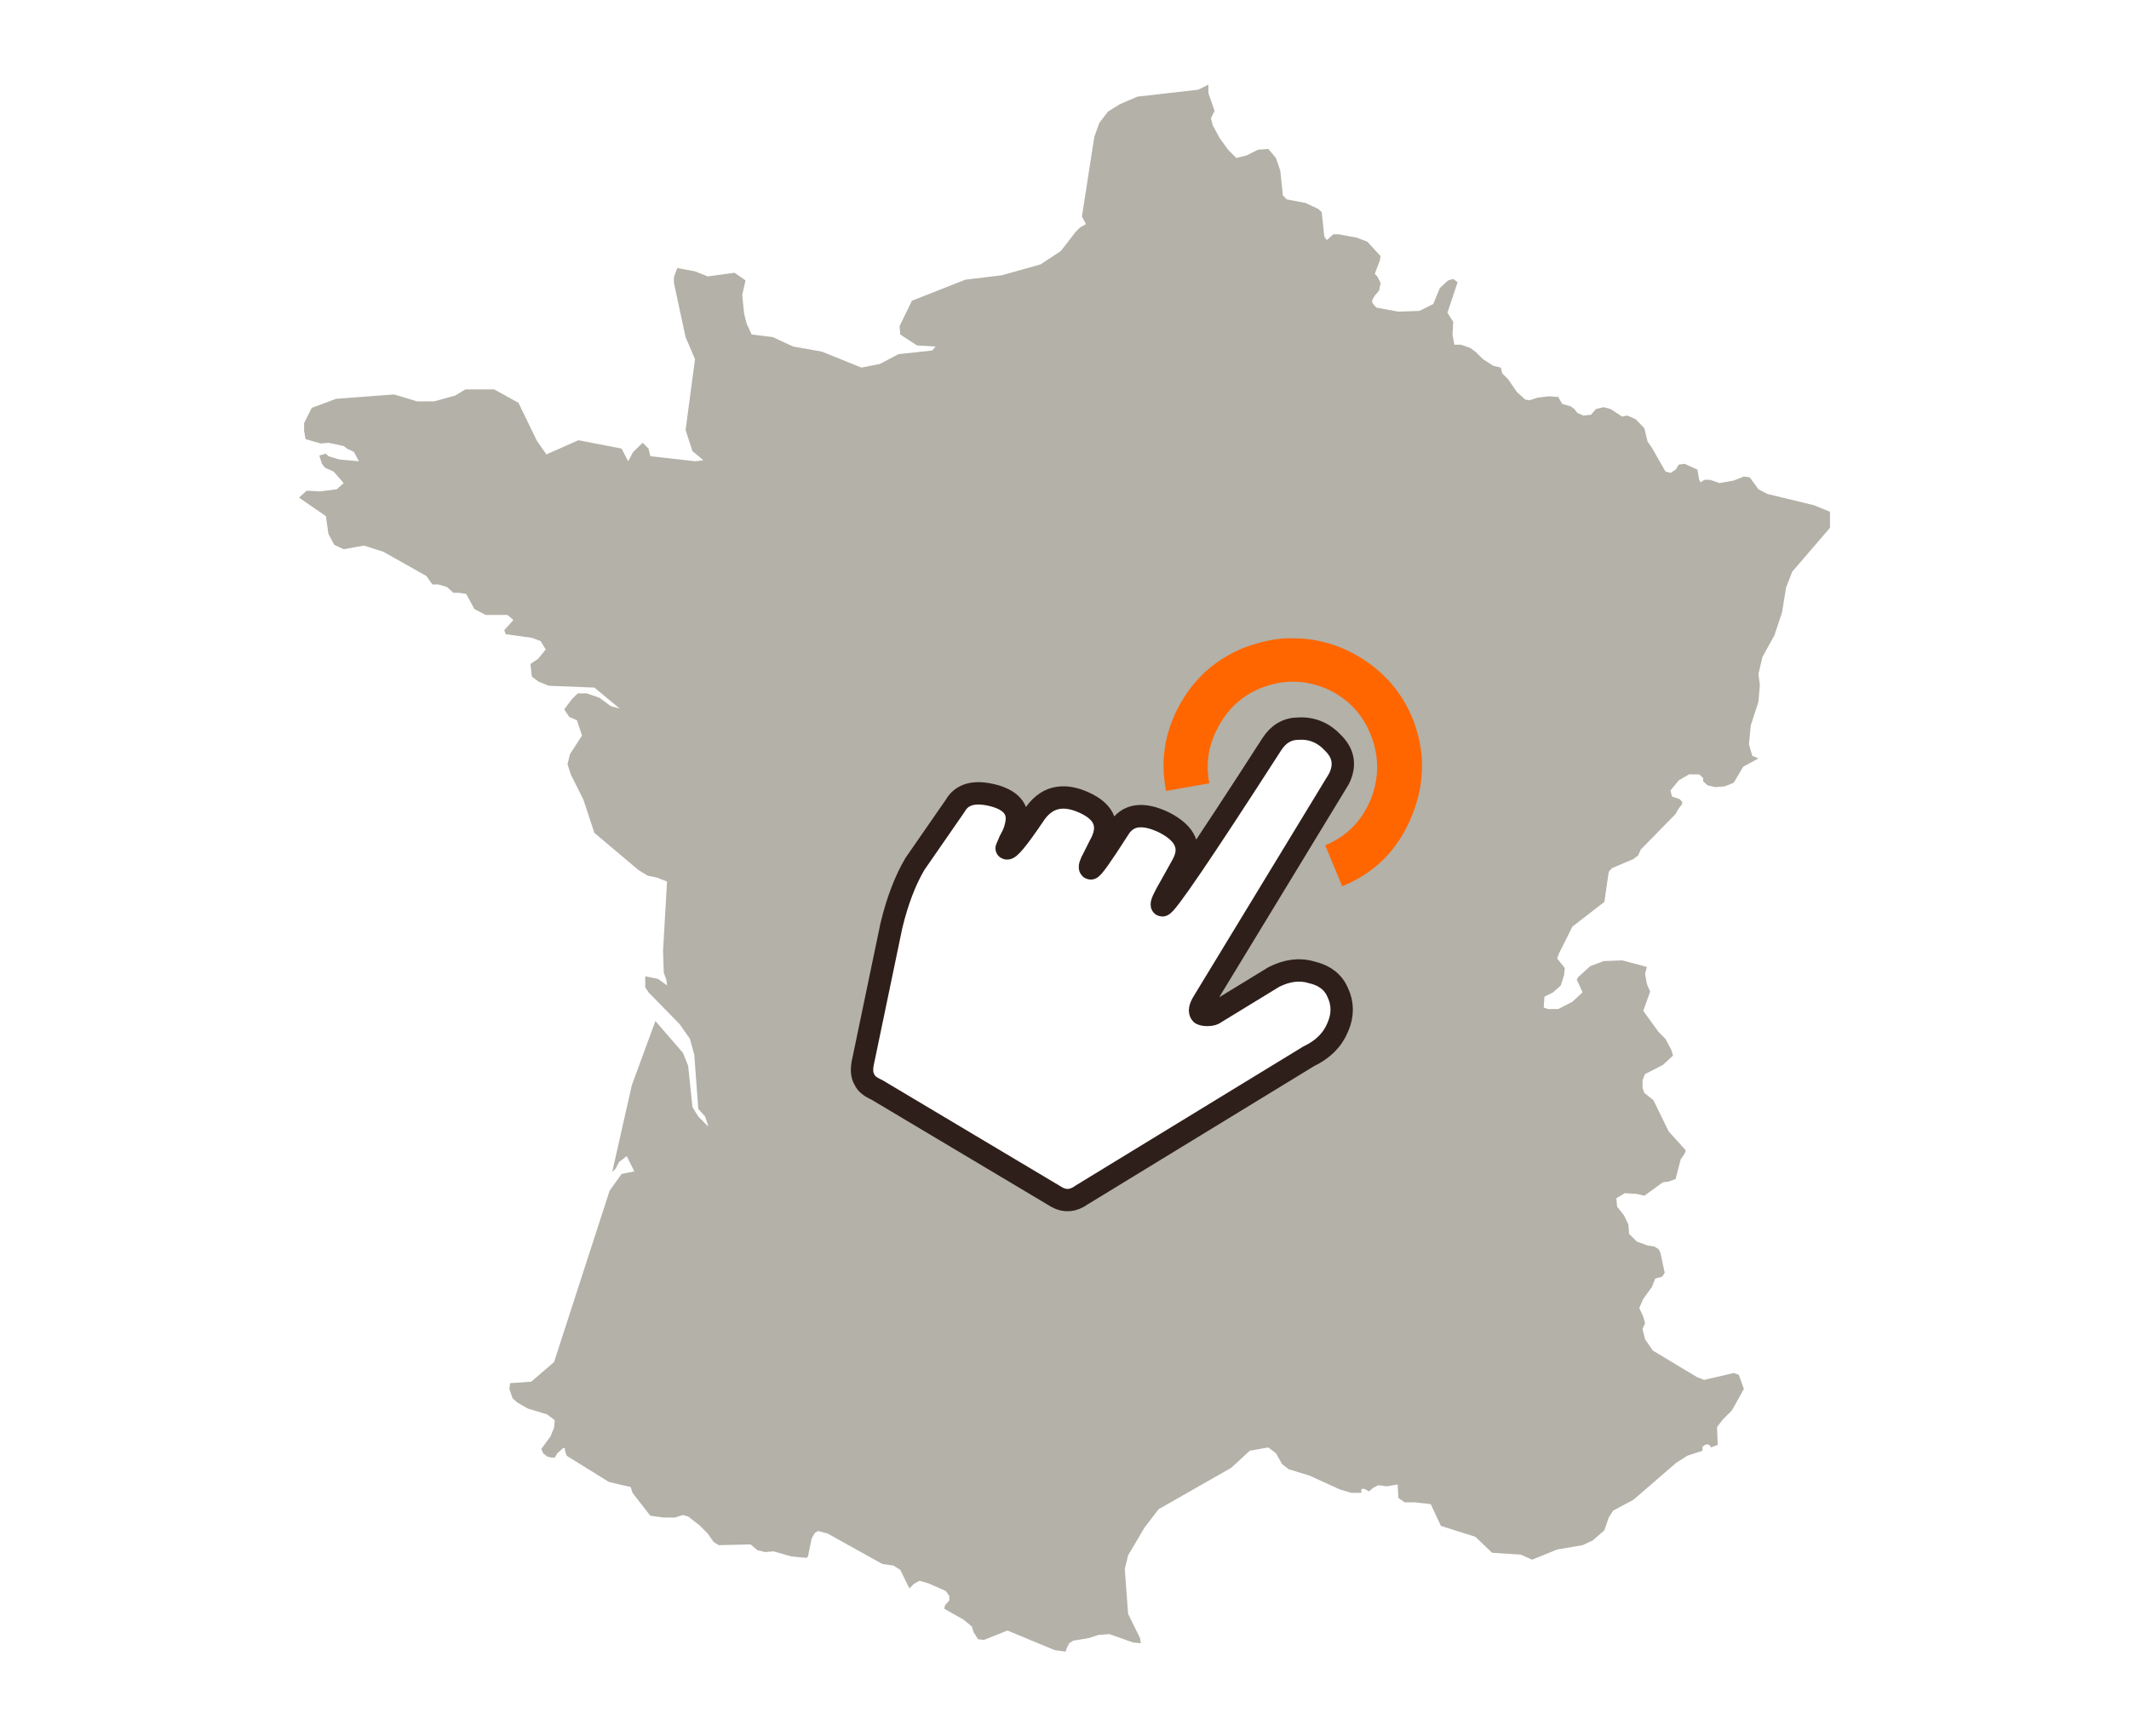 
<svg xmlns="http://www.w3.org/2000/svg" version="1.1" xmlns:xlink="http://www.w3.org/1999/xlink" preserveAspectRatio="none" x="0px" y="0px" width="293px" height="239px" viewBox="0 0 293 239">
<defs>
<filter id="Filter_1" x="-20%" y="-20%" width="140%" height="140%" color-interpolation-filters="sRGB">
<feFlood flood-color="#000000" flood-opacity="1" in="SourceGraphic" result="result1"/>

<feComposite in2="SourceGraphic" in="result1" operator="in" result="result2"/>

<feGaussianBlur in="result2" stdDeviation="1,1" result="result3"/>

<feOffset dx="2.121" dy="2.121" in="result3" result="result4"/>

<feComposite in2="result4" in="SourceGraphic" operator="over" result="result5"/>
</filter>

<g id="Layer0_0_MEMBER_0_FILL">
<path fill="#B3B1A8" stroke="none" d="
M 438.65 1060.8
L 435.3 1062.05 434.25 1064.15 434.25 1065.2 434.45 1066.35 436.55 1066.95 437.6 1066.85 439.7 1067.3 440.15 1067.65 441.1 1068.1 441.8 1069.4 439.1 1069.15 437.6 1068.7 437.25 1068.35 436.35 1068.6 436.7 1069.75 437.15 1070.3 438.3 1070.8 439.7 1072.4 438.75 1073.25 436.45 1073.55 434.6 1073.45 433.55 1074.4 437.25 1076.95 437.6 1079.4 438.4 1080.9 439.7 1081.5 442.5 1081 445.15 1081.85 451.1 1085.2 451.9 1086.35 452.7 1086.35 453.9 1086.7 454.8 1087.5 455.5 1087.5 456.55 1087.65 457.7 1089.75 459.25 1090.55 462.25 1090.55 463.05 1091.25 461.8 1092.65 462 1093.2 465.6 1093.7 466.8 1094.15 467.5 1095.3 466.45 1096.6 465.4 1097.3 465.6 1099.05 466.55 1099.75 467.95 1100.3 474.2 1100.55 477.7 1103.45 476.45 1103.1 474.9 1101.95 473.15 1101.35 471.9 1101.35 471.1 1102.15 470.05 1103.55 470.75 1104.6 471.8 1105.05 472.5 1107.15 470.85 1109.7 470.5 1111.1 470.95 1112.5 472.7 1116 474.2 1120.55 480.25 1125.65 481.55 1126.45 482.8 1126.7 484.2 1127.25 483.65 1136.8 483.75 1139.8 484.1 1140.75 484.2 1141.55 482.95 1140.65 481.2 1140.3 481.2 1141.8 481.65 1142.5 485.95 1146.9 487.35 1148.9 487.95 1151.1 488.5 1158.55 489.45 1159.6 489.9 1161 488.5 1159.6 487.7 1158.3 487.1 1152.6 486.4 1150.85 482.6 1146.45 479.35 1155.3 476.65 1167.25 477.1 1166.8 477.6 1165.85 478.65 1165.05 479.7 1167.15 477.95 1167.5 476.3 1169.8 468.65 1193.4 465.5 1196.1 462.6 1196.3 462.5 1197.1 462.95 1198.4 463.65 1199 465.05 1199.8 467.7 1200.6 468.75 1201.4 468.65 1202.45 468.15 1203.65 466.9 1205.35 467.15 1205.95 467.7 1206.4 468.3 1206.55 468.75 1206.55 469.1 1205.95 469.9 1205.25 470.15 1205.25 470.15 1205.6 470.4 1206.3 476.2 1209.9 479.2 1210.6 479.45 1211.4 481.9 1214.55 483.75 1214.8 485.25 1214.8 486.4 1214.45 487.1 1214.65 488.65 1215.85 489.8 1217 490.6 1218.15 491.3 1218.6 495.7 1218.5 496.65 1219.3 497.7 1219.55 498.85 1219.45 501.3 1220.15 503.4 1220.35 503.6 1220.15 504.1 1217.7 504.55 1216.9 505 1216.65 506.3 1217 513.85 1221.2 515.35 1221.4 516.3 1222 517.55 1224.55 518.15 1223.95 518.95 1223.5 520.15 1223.85 522.55 1224.9 523.05 1225.6 523.05 1226.2 522.45 1226.9 522.35 1227.35 525 1228.85 526.15 1229.8 526.4 1230.6 527 1231.55 527.8 1231.65 531.05 1230.35 537.55 1233.05 539.05 1233.25 539.2 1232.8 539.55 1232.1 540.1 1231.75 542.2 1231.4 543.6 1230.95 545.1 1230.85 548.35 1232 549.4 1232.1 549.3 1231.4 547.65 1228.05 547.2 1221.9 547.65 1220 549.9 1216.2 551.85 1213.65 561.85 1207.95 564.4 1205.6 566.95 1205.15 568 1205.95 568.85 1207.45 569.75 1208.15 572.55 1209 576.85 1210.95 578.35 1211.4 579.75 1211.4 579.75 1210.85 580.2 1210.85 580.8 1211.2 581.4 1210.7 582.1 1210.35 583.25 1210.5 584.75 1210.25 584.85 1212.1 585.7 1212.7 587.05 1212.7 589.3 1212.95 590.7 1215.95 595.45 1217.45 597.75 1219.65 601.7 1219.9 603.25 1220.6 606.7 1219.2 610.2 1218.6 611.6 1217.95 613.2 1216.55 613.8 1214.8 614.4 1213.85 617.2 1212.35 623.1 1207.25 624.6 1206.3 626.7 1205.6 626.7 1205.05 627.05 1204.8 627.4 1204.7 627.75 1204.9 627.85 1205.15 628.8 1204.8 628.7 1202.35 629.5 1201.3 630.75 1200.05 632.4 1197.1 631.7 1195.15 631 1194.9 626.95 1195.85 626 1195.5 619.85 1191.8 618.8 1190.25 618.45 1188.85 618.8 1188.05 618.55 1187.15 618 1185.95 618.55 1184.7 619.75 1183.05 620.2 1181.9 621.15 1181.65 621.5 1181.1 620.9 1178.3 620.65 1177.85 620.1 1177.5 619.15 1177.35 617.65 1176.8 616.6 1175.75 616.5 1174.45 615.9 1173.2 614.95 1172 614.85 1170.85 616 1170.15 617.65 1170.25 618.7 1170.5 621.25 1168.65 622.05 1168.55 623 1168.2 623.7 1165.5 624.25 1164.7 624.4 1164.25 622.05 1161.65 619.95 1157.35 618.7 1156.35 618.45 1155.65 618.45 1154.6 618.8 1153.75 621.25 1152.5 622.65 1151.2 622.4 1150.4 621.6 1148.9 620.65 1147.95 618.55 1145.05 619.5 1142.4 619.05 1141.35 618.8 1139.95 619.05 1139 615.65 1138.1 613.1 1138.2 611.25 1138.9 609.6 1140.4 609.4 1140.75 610.2 1142.5 608.8 1143.8 606.85 1144.8 605.45 1144.8 604.85 1144.6 604.95 1143.1 606.15 1142.5 607.2 1141.55 607.65 1140.15 607.75 1139.15 606.7 1137.85 606.95 1137.15 608.8 1133.45 613.2 1130.05 613.8 1125.9 614.25 1125.4 617.2 1124.15 617.85 1123.65 618.2 1122.85 623 1117.95 623.45 1117.15 623.9 1116.6 623.9 1116.25 623.55 1115.9 622.5 1115.55 622.3 1114.7 623.45 1113.3 624.85 1112.5 626.25 1112.5 626.8 1113 626.8 1113.45 627.4 1114 628.45 1114.25 629.75 1114.15 631 1113.65 632.3 1111.45 634.4 1110.3 633.55 1109.95 633.1 1108.35 633.35 1105.75 634.4 1102.5 634.6 1100.2 634.4 1098.7 634.95 1096.35 636.6 1093.35 637.65 1090.2 638.2 1086.8 639.05 1084.6 644.25 1078.55 644.25 1076.35 642.05 1075.45 635.65 1073.9 634.4 1073.25 633.2 1071.6 632.4 1071.5 631 1072.05 629.05 1072.4 627.75 1071.95 626.95 1071.95 626.45 1072.3 626.25 1071.95 626 1070.55 624.25 1069.75 623.45 1069.85 623 1070.55 622.3 1071 621.6 1070.8 619.75 1067.55 619.15 1066.7 618.7 1064.85 617.5 1063.6 616.35 1063.1 615.65 1063.25 614.05 1062.2 613.1 1061.95 612.05 1062.2 611.35 1063 610.3 1063.1 609.5 1062.75 609.05 1062.2 608.6 1061.85 607.4 1061.5 606.85 1060.55 605.55 1060.45 603.95 1060.65 602.9 1061 602.3 1060.9 601.15 1059.85 599.95 1058.1 599.15 1057.3 598.95 1056.5 597.9 1056.25 596.5 1055.35 595.55 1054.4 594.75 1053.8 593.45 1053.35 592.55 1053.35 592.3 1051.95 592.4 1050.2 591.6 1048.95 593 1044.75 592.4 1044.3 591.7 1044.5 590.55 1045.55 589.65 1047.75 587.75 1048.7 584.85 1048.8 581.85 1048.25 581.5 1047.9 581.25 1047.55 581.25 1047.2 581.6 1046.6 582.2 1045.9 582.4 1044.85 581.95 1043.95 581.6 1043.6 582.3 1041.75 582.4 1041.15 580.55 1039.15 579.05 1038.6 576.6 1038.15 575.9 1038.15 575 1038.95 574.65 1038.45 574.3 1035.1 573.8 1034.65 572.1 1033.85 569.5 1033.35 568.95 1032.8 568.6 1029.4 568 1027.65 566.95 1026.4 565.55 1026.5 563.95 1027.3 562.55 1027.65 561.4 1026.5 560.25 1024.9 559.3 1023.15 559.05 1022.2 559.55 1021.15 558.7 1018.7 558.7 1017.55 557.3 1018.25 548.95 1019.2 546.5 1020.25 544.9 1021.25 543.7 1022.8 543 1024.75 541.3 1035.7 541.85 1036.75 541.05 1037.2 540.45 1037.8 538.4 1040.45 535.6 1042.3 530.25 1043.8 525.25 1044.4 517.9 1047.3 516.2 1050.8 516.3 1051.95 518.6 1053.45 521.15 1053.6 520.7 1054.15 516.05 1054.65 513.5 1056 510.95 1056.5 505.5 1054.3 501.55 1053.6 498.75 1052.3 495.85 1051.95 495.15 1050.45 494.8 1049.05 494.55 1046.5 495 1044.5 493.5 1043.45 489.8 1043.95 488.05 1043.25 485.6 1042.8 485.15 1044.05 485.15 1044.85 486.75 1052.3 488.05 1055.35 486.75 1065.1 487.7 1068 489.2 1069.25 488.15 1069.4 481.9 1068.7 481.65 1067.65 480.85 1066.85 479.55 1068.1 478.85 1069.4 477.95 1067.65 472 1066.5 467.6 1068.45 466.3 1066.6 463.75 1061.35 460.4 1059.5 456.45 1059.5 455.05 1060.35 452.15 1061.15 449.8 1061.15 446.65 1060.2 438.65 1060.8 Z"/>
</g>

<g id="souris_0_Layer0_0_MEMBER_0_FILL">
<path fill="#FF6600" stroke="none" d="
M 627.25 87.75
Q 625.4 91.2 626.15 95
L 629.85 94.35
Q 629.35 91.85 630.6 89.55 631.8 87.25 634.15 86.25 636.95 85.1 639.7 86.2 642.45 87.35 643.6 90.1 644.75 92.9 643.65 95.7 642.5 98.5 639.75 99.65
L 641.2 103.15
Q 645.4 101.45 647.15 97.15 648.9 92.85 647.15 88.65 645.85 85.6 643 83.75 640.2 81.95 636.95 81.95 635.05 81.9 632.7 82.8 629.1 84.3 627.25 87.75 Z"/>
</g>

<g id="souris_0_Layer0_0_MEMBER_1_FILL">
<path fill="#FFFFFF" stroke="none" d="
M 2.35 -2.25
Q 2.25 -2.2 1.1 -4 0.5 -5 -0.95 -4.3 -2.4 -3.55 -1.75 -2.4 -1.5 -1.95 -1.25 -1.5 -0.75 -0.65 -0.85 -0.6 -1.05 -0.5 -5.75 -7.8 -6.2 -8.5 -6.95 -8.5 -7.85 -8.55 -8.5 -7.85 -9.2 -7.15 -8.75 -6.25
L -2.7 3.7
Q -2.45 4.1 -2.6 4.25 -2.7 4.3 -2.85 4.3 -3.05 4.3 -3.15 4.25
L -5.85 2.6
Q -6.75 2.15 -7.55 2.4 -8.4 2.6 -8.7 3.3 -9.05 4.05 -8.7 4.85 -8.35 5.7 -7.4 6.15
L 2.75 12.35
Q 3.3 12.75 3.85 12.45
L 11.9 7.65
Q 12.35 7.45 12.45 7.2 12.65 6.9 12.5 6.3
L 11.25 0.3
Q 10.85 -1.35 10.2 -2.45
L 8.4 -5.05
Q 7.95 -5.85 6.65 -5.5 5.4 -5.15 5.7 -4.1 5.75 -3.85 5.95 -3.5
L 6.1 -3.15
Q 5.95 -3.05 4.9 -4.6 4.1 -5.85 2.65 -5.2 1.2 -4.55 1.95 -3.25
L 2.2 -2.75
Q 2.45 -2.3 2.35 -2.25 Z"/>
</g>

<path id="souris_0_Layer0_0_MEMBER_1_1_STROKES" stroke="#2F1F1B" stroke-width="1" stroke-linejoin="round" stroke-linecap="round" fill="none" d="
M -6.95 -8.5
Q -6.2 -8.5 -5.75 -7.8 -1.05 -0.5 -0.85 -0.6 -0.75 -0.65 -1.25 -1.5 -1.5 -1.95 -1.75 -2.4 -2.4 -3.55 -0.95 -4.3 0.5 -5 1.1 -4 2.25 -2.2 2.35 -2.25 2.45 -2.3 2.2 -2.75
L 1.95 -3.25
Q 1.2 -4.55 2.65 -5.2 4.1 -5.85 4.9 -4.6 5.95 -3.05 6.1 -3.15
L 5.95 -3.5
Q 5.75 -3.85 5.7 -4.1 5.4 -5.15 6.65 -5.5 7.95 -5.85 8.4 -5.05
L 10.2 -2.45
Q 10.85 -1.35 11.25 0.3
L 12.5 6.3
Q 12.65 6.9 12.45 7.2 12.35 7.45 11.9 7.65
L 3.85 12.45
Q 3.3 12.75 2.75 12.35
L -7.4 6.15
Q -8.35 5.7 -8.7 4.85 -9.05 4.05 -8.7 3.3 -8.4 2.6 -7.55 2.4 -6.75 2.15 -5.85 2.6
L -3.15 4.25
Q -3.05 4.3 -2.85 4.3 -2.7 4.3 -2.6 4.25 -2.45 4.1 -2.7 3.7
L -8.75 -6.25
Q -9.2 -7.15 -8.5 -7.85 -7.85 -8.55 -6.95 -8.5 Z"/>
</defs>

<g transform="matrix( 1, 0, 0, 1, -392.4,-1005.9) ">
<use xlink:href="#Layer0_0_MEMBER_0_FILL"/>
</g>

<g filter="url(#Filter_1)" transform="matrix( 1, 0, 0, 1, 0,0) ">
<g transform="matrix( -3.079, 0, 0, 3.079, 155.2,124.35) ">
<g transform="matrix( -0.523, 0, 0, 0.523, 326.45,-55.4) ">
<use xlink:href="#souris_0_Layer0_0_MEMBER_0_FILL"/>
</g>

<g transform="matrix( 1, 0, 0, 1, 0,0) ">
<use xlink:href="#souris_0_Layer0_0_MEMBER_1_FILL"/>

<use xlink:href="#souris_0_Layer0_0_MEMBER_1_1_STROKES"/>
</g>
</g>
</g>
</svg>
